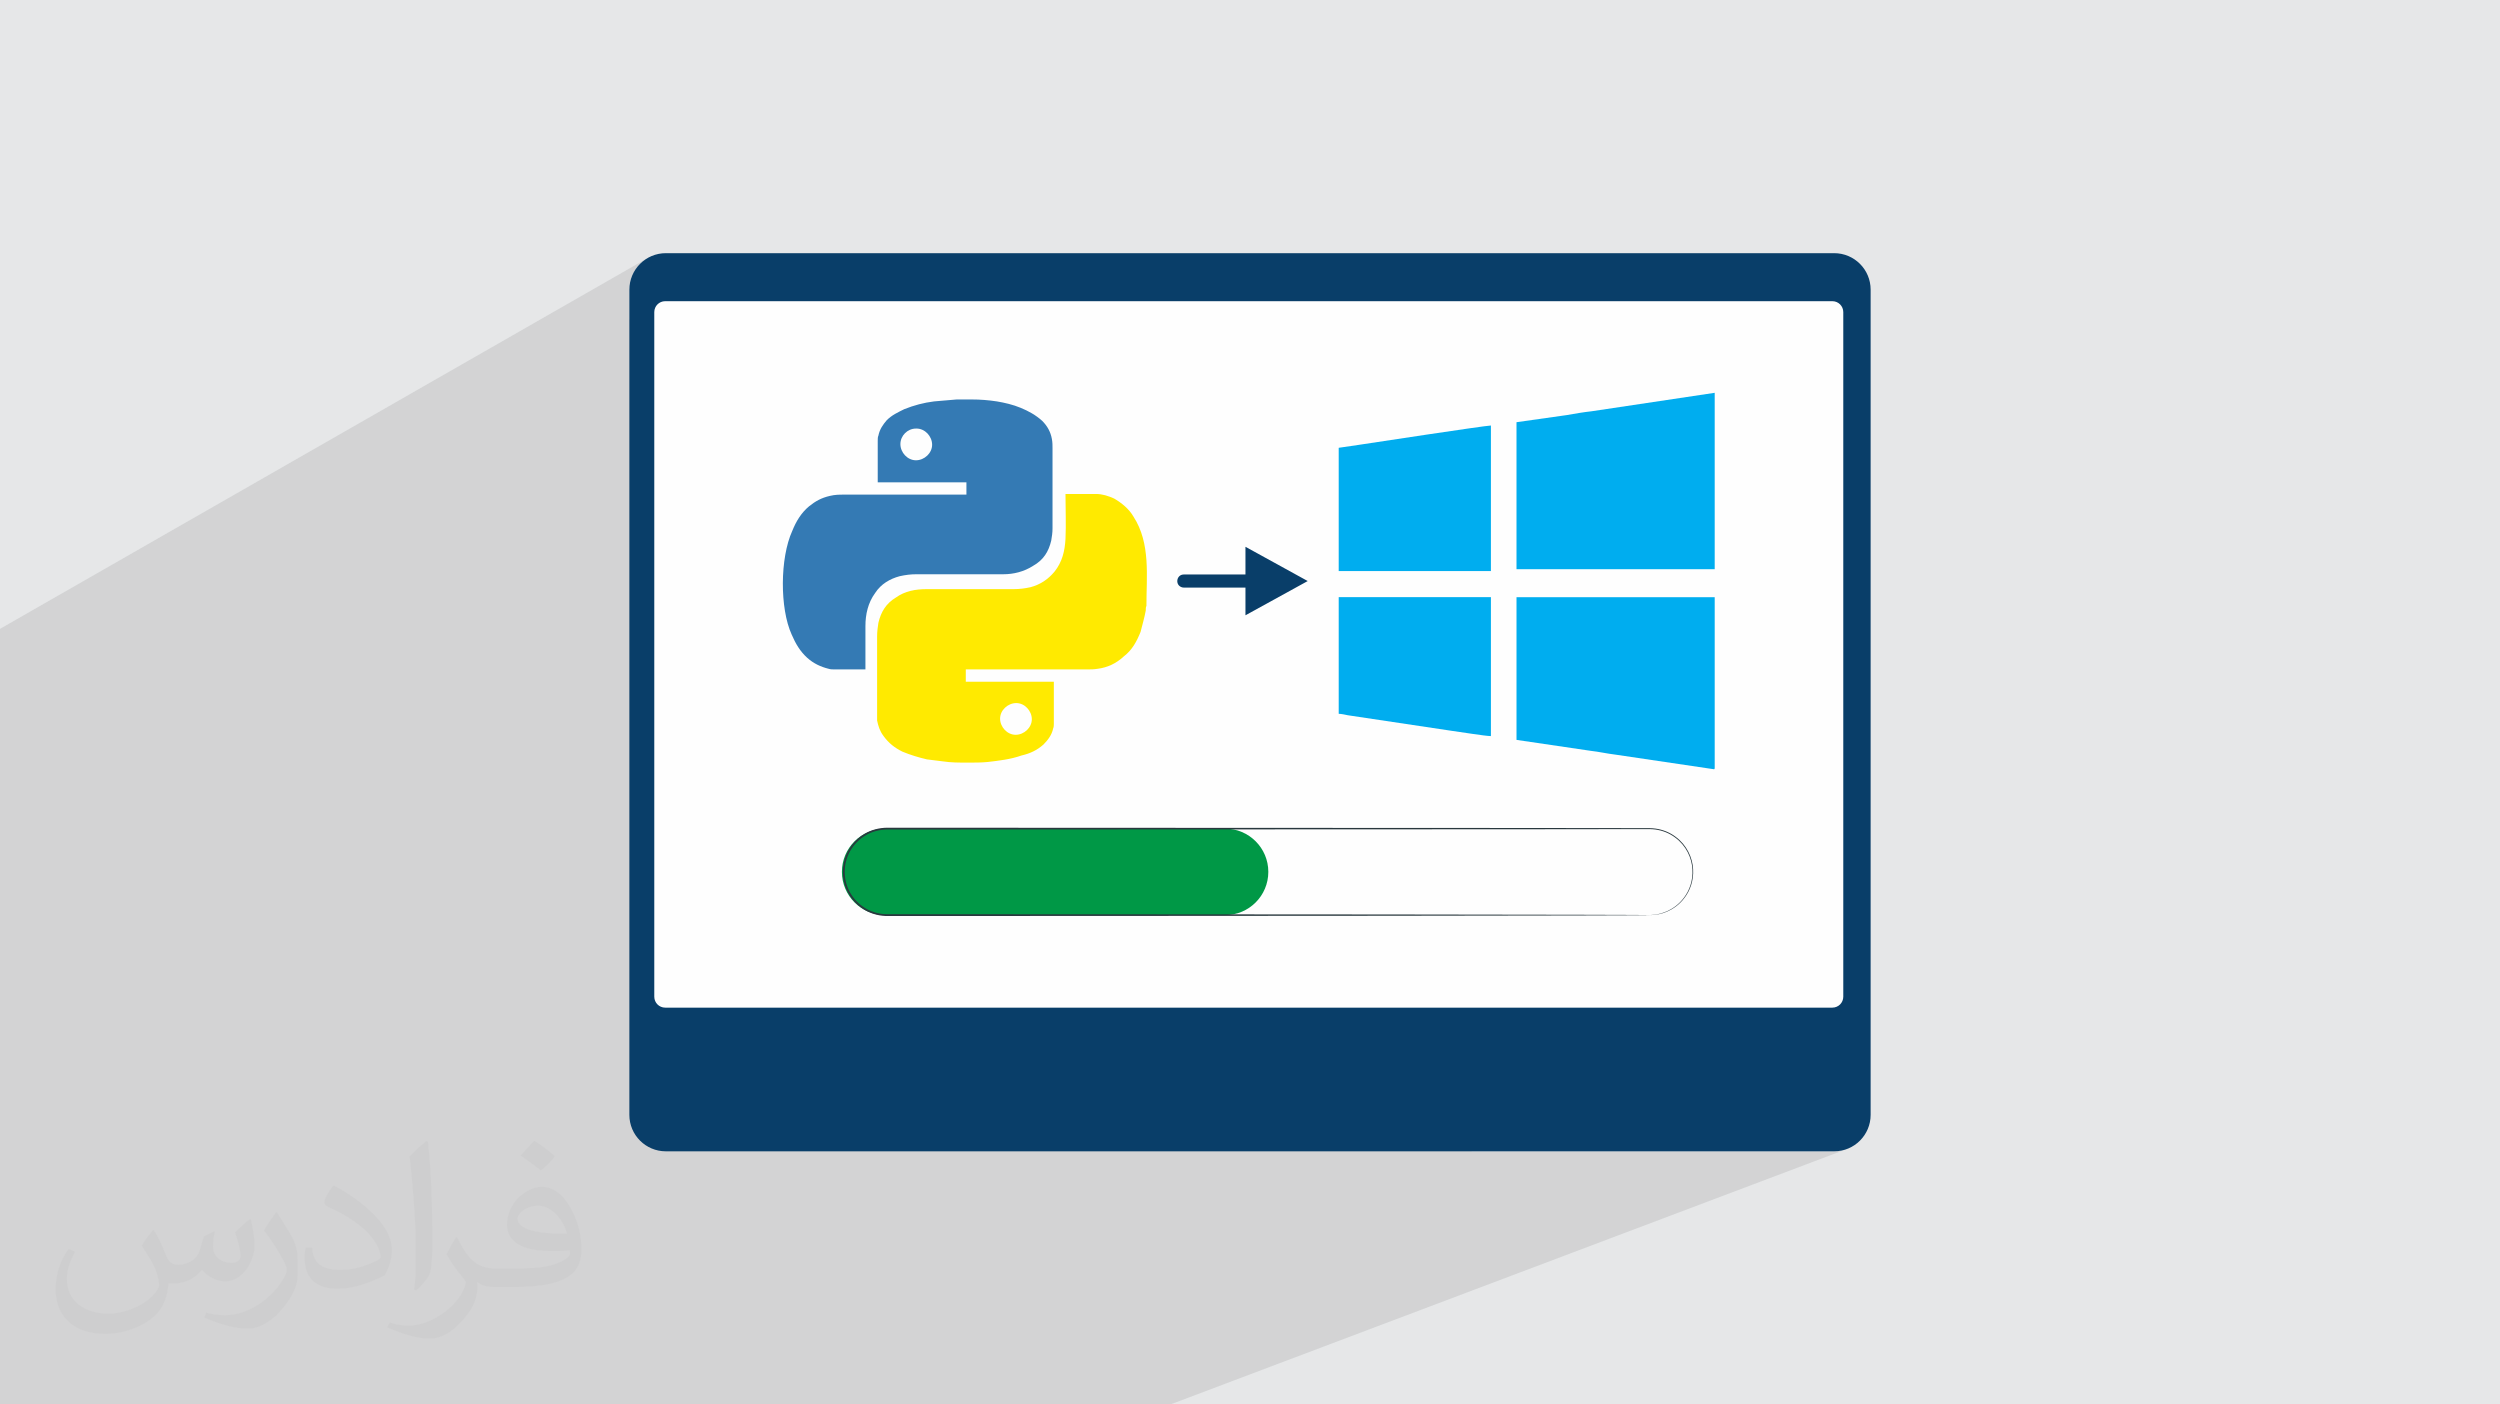 <?xml version="1.0" encoding="UTF-8"?>
<!DOCTYPE svg PUBLIC "-//W3C//DTD SVG 1.1//EN" "http://www.w3.org/Graphics/SVG/1.1/DTD/svg11.dtd">
<!-- Creator: CorelDRAW 2020 (64-Bit) -->
<svg xmlns="http://www.w3.org/2000/svg" xml:space="preserve" width="94.192mm" height="52.917mm" version="1.1" style="shape-rendering:geometricPrecision; text-rendering:geometricPrecision; image-rendering:optimizeQuality; fill-rule:evenodd; clip-rule:evenodd"
viewBox="0 0 9404.92 5283.66"
 xmlns:xlink="http://www.w3.org/1999/xlink"
 xmlns:xodm="http://www.corel.com/coreldraw/odm/2003">
 <defs>
  <style type="text/css">
   <![CDATA[
    .fil9 {fill:#00ADEF}
    .fil0 {fill:#E6E7E8}
    .fil5 {fill:#009846;fill-rule:nonzero}
    .fil3 {fill:#093E69;fill-rule:nonzero}
    .fil6 {fill:#29383E;fill-rule:nonzero}
    .fil7 {fill:#347AB4;fill-rule:nonzero}
    .fil4 {fill:#FEFEFE;fill-rule:nonzero}
    .fil8 {fill:#FFEA00;fill-rule:nonzero}
    .fil2 {fill:#373435;fill-opacity:0.031}
    .fil1 {fill:#2B2A29;fill-opacity:0.102}
   ]]>
  </style>
 </defs>
 <g id="Layer_x0020_1">
  <polygon class="fil0" points="-0,0 9404.92,0 9404.92,5283.66 -0,5283.66 "/>
  <polygon class="fil1" points="-0,4069.65 -0,4050.7 -0,4047.1 -0,4036.28 -0,4004.4 -0,4001.64 -0,3950.25 -0,3948.49 -0,3908.16 -0,3897.73 -0,3896.89 -0,3892.74 -0,3886.5 -0,3882.32 -0,3731.06 -0,3691.01 -0,3553.01 -0,3540.01 -0,3539.57 -0,3535.75 -0,3510.05 -0,3500.33 -0,3495.87 -0,3430.27 -0,3429.15 -0,3429.14 -0,3422.89 -0,3405.5 -0,3403.39 -0,3387.41 -0,3350.9 -0,3344.62 -0,2565.51 -0,2556.41 -0,2552.48 -0,2546.84 -0,2546.59 -0,2541.22 -0,2437.96 -0,2365.72 2439.44,968.97 2428.13,975.85 2417.57,983.75 2407.82,992.6 2398.97,1002.34 2391.07,1012.91 2384.2,1024.22 2378.43,1036.21 2373.82,1048.81 2370.43,1061.95 2368.35,1075.57 2367.65,1089.6 2367.65,1203.28 2479.47,1140.09 2486.44,1136.31 2494.12,1133.92 2502.38,1133.08 6893.36,1133.08 6901.61,1133.92 6909.3,1136.31 6916.26,1140.09 6922.33,1145.1 6927.34,1151.17 6931.13,1158.13 6933.51,1165.81 6934.35,1174.05 6934.35,3749.71 6933.51,3757.96 6931.13,3765.65 6927.34,3772.61 6922.33,3778.68 6916.26,3783.68 6909.3,3787.47 5534.98,4331.24 5540.41,4331.24 5666.89,4331.24 5793.37,4331.24 5919.86,4331.24 6046.34,4331.24 6172.81,4331.24 6299.3,4331.24 6425.78,4331.24 6552.26,4331.24 6900.07,4331.24 6914.1,4330.53 6927.72,4328.46 6940.87,4325.07 6953.47,4320.46 4402.53,5283.66 4379.75,5283.66 4060.78,5283.66 3127.86,5283.66 3114.96,5283.66 3109,5283.66 3102.01,5283.66 3066.45,5283.66 3056.96,5283.66 1816.09,5283.66 1813.05,5283.66 1800.86,5283.66 1787.22,5283.66 1773.12,5283.66 1761.66,5283.66 1730.2,5283.66 1574.2,5283.66 1563.87,5283.66 1282.89,5283.66 1163.73,5283.66 1125.26,5283.66 1088.24,5283.66 949.44,5283.66 912.08,5283.66 910.18,5283.66 908.72,5283.66 849.28,5283.66 840.59,5283.66 746.88,5283.66 505.55,5283.66 456.84,5283.66 404.01,5283.66 349.01,5283.66 253.99,5283.66 103.88,5283.66 36.09,5283.66 0.33,5283.66 -0,5283.66 -0,5258.16 -0,5214.7 -0,5200 -0,5052.82 -0,5020.61 -0,5003.38 -0,5003.37 -0,5001.91 -0,4986.09 -0,4943.44 -0,4935.12 -0,4898.04 -0,4896.39 -0,4876.2 -0,4857.9 -0,4813.36 -0,4782.7 -0,4708.88 -0,4699.78 -0,4693.84 -0,4684.94 -0,4679.03 -0,4678.74 -0,4678.28 -0,4671 -0,4666.08 -0,4642.04 -0,4635.2 -0,4606.19 -0,4595.47 -0,4564.91 -0,4562.6 -0,4561.25 -0,4559.76 -0,4531.84 -0,4512.93 -0,4504.55 -0,4491.64 -0,4488.46 -0,4483 -0,4472.9 -0,4467.47 -0,4431.8 -0,4386.36 -0,4378.75 -0,4376.03 -0,4368.45 -0,4344.93 -0,4334.88 -0,4324.72 -0,4303.35 -0,4300.51 -0,4299.47 -0,4180.81 -0,4179.34 -0,4139.79 -0,4136.94 -0,4135.88 -0,4124.79 -0,4085.67 -0,4078.34 -0,4073.88 -0,4072.72 "/>
  <path class="fil2" d="M578.49 4627.69c17.95,27.21 29.6,53.36 40.96,82.43 8.45,16.91 12.93,48.09 52.57,48.09 11.61,0 28.28,-3.42 43.06,-11.61 16.63,-8.73 29.32,-21.94 35.94,-42l15.85 -53.36 38.57 -19.02 2.64 2.64c-5.27,20.09 -6.59,39.36 -6.59,54.43 0,44.63 38.57,61.56 69.22,61.56 17.95,0 34.09,-8.73 34.09,-25.11 0,-21.13 -8.98,-57.06 -20.62,-89.29 17.95,-17.95 35.94,-35.94 56.53,-50.47l3.17 1.6c8.98,38.04 14,75.56 14,100.66 0,24.57 -10.83,51.79 -19.81,69.49 -18.49,34.87 -51.25,62.62 -90.87,62.62 -30.1,0 -63.65,-15.07 -86.66,-43.06l-1.32 0c-21.66,26.96 -55.22,51.25 -108.86,51.25l-16.63 0c-2.64,35.41 -10.29,60.49 -21.94,82.95 -31.95,62.34 -126.81,106.47 -216.1,106.47 -124.17,0 -186.51,-71.59 -186.51,-166.96 0,-58.91 19.27,-113.6 48.88,-152.42l24.29 10.04c-18.49,35.41 -30.91,68.68 -30.91,101.45 0,89.29 72.66,131.83 156.4,131.83 77.68,0 173.83,-49.41 191.28,-106.72 -6.59,-62.62 -30.1,-91.93 -66.04,-148.99 10.83,-19.02 24.83,-38.04 42.28,-58.38l3.17 0 0 0 0 0 -0.02 -0.09zm1432.13 -336.04c26.15,16.39 51.79,35.66 76.87,57.85 -14,19.81 -31.45,37.79 -53.11,53.64 -25.11,-20.34 -50.19,-37.79 -75.84,-56.27 17.42,-19.55 34.62,-38.29 52.04,-55.22l0 0 0 0 0 0 0 0 0 0 0.03 0zm13.47 244.11c-42.28,0 -76.87,27.75 -76.87,48.34 0,44.13 84.53,57.85 185.72,57.31 -12.68,-51.79 -57.06,-105.68 -108.86,-105.68l0.01 0.03zm-94.86 236.19c54.96,0 103.04,-1.6 139.74,-10.83 40.96,-10.29 75.56,-30.91 75.56,-45.17 0,-3.7 0,-8.19 -1.32,-11.89 -22.98,2.11 -49.41,2.11 -72.38,2.11 -74.49,0 -131.55,-16.91 -154.02,-58.66 -5.55,-11.61 -9.51,-24.57 -9.51,-39.36 0,-40.43 17.42,-79.79 48.09,-107 25.61,-22.45 53.89,-36.44 82.67,-36.44 52.04,0 93.51,41.75 122.57,107.54 15.85,35.94 26.68,77.4 26.68,129.72 0,34.87 -9.51,64.19 -31.17,85.85 -40.43,39.11 -114.92,53.89 -229.04,53.89l-51.79 0 0 0 -13.47 0c-28.28,0 -48.62,-5.02 -64.72,-17.42l-2.64 0c0.79,6.59 1.32,12.93 1.32,19.02 0,25.61 -8.45,58.38 -25.61,84.53 -50.72,75.3 -105.68,108.04 -153.24,108.04 -48.09,0 -107,-18.49 -160.11,-42.54l9.51 -18.49c17.17,7.13 40.96,11.89 73.7,11.89 85.85,0 198.66,-82.43 212.66,-163 -3.17,-6.59 -8.98,-15.32 -17.17,-24.57 -25.11,-29.85 -40.96,-54.68 -55.75,-80.83 12.68,-25.11 24.29,-45.17 35.13,-63.4l4.49 -0.53c36.72,74.77 69.99,117.55 144.23,117.55l11.61 0 0 0 53.89 0 0 0 0 0 0 0 0 0 0 0 0.09 0.01zm-371.98 79c6.34,-34.34 6.87,-72.91 6.87,-108.86l0 -53.36c0,-99.6 -12.68,-244.36 -22.98,-338.68 17.95,-19.27 43.06,-42 62.87,-57.31l5.81 1.6c13.47,118.62 16.63,256 16.63,383.06 0,33.3 -1.32,65.79 -4.49,89.55 -1.85,30.1 -19.27,52.83 -56.53,87.7l-8.19 -3.7zm-382.8 -157.19c1.85,46.77 24.83,83.49 105.15,83.49 49.93,0 92.19,-12.93 138.96,-35.13 8.45,-3.7 12.93,-8.73 12.93,-12.93 0,-29.32 -22.45,-68.15 -60.23,-103.55 -36.72,-33.3 -85.34,-62.62 -130.76,-82.18 -15.6,-6.59 -20.62,-13.47 -20.62,-20.09 0,-13.47 17.95,-41.75 32.77,-62.09l5.02 -0.53c52.04,27.21 110.17,67.64 153.24,112.53 39.11,41.47 63.4,83.49 63.4,129.19 0,33.81 -10.29,65.51 -26.96,95.11 -57.06,28.79 -117.83,50.72 -178.06,50.72 -73.17,0 -123.1,-34.34 -123.1,-114.92 0,-8.73 0,-22.19 3.17,-39.64l25.11 0 0 0 0 0 0 0 0 0 0 0 -0.02 0zm-132.37 -132.9l45.45 73.45c16.63,27.21 32.23,56.81 32.23,103.55l0 59.7c0,48.34 -30.91,100.13 -80.83,151.38 -39.11,34.62 -73.7,49.41 -105.68,49.41 -47.55,0 -101.98,-14.79 -164.85,-41.75l7.13 -18.49c19.81,5.27 42.79,9.77 71.06,9.77 90.36,-0.53 182.8,-66.57 225.08,-147.15 5.02,-9.26 6.87,-17.95 6.87,-24.04 0,-9.26 -5.02,-19.55 -8.98,-28.79 -22.98,-43.31 -48.62,-82.95 -76.87,-119.68 14.79,-23.25 29.6,-45.7 45.7,-67.9l3.7 0.53 0 0 0 0 0 0 0 0 0 0 -0.02 0.01z"/>
  <g id="_2686229950704">
   <path class="fil3" d="M6900.06 952.42l-4395.23 0c-75.78,0 -137.19,61.43 -137.19,137.18l0 3104.45c0,75.79 61.42,137.19 137.19,137.19 1349.15,0 2698.29,0 4047.42,0l347.81 0c75.77,0 137.19,-61.41 137.19,-137.18l0 -3104.46c0,-75.76 -61.43,-137.18 -137.2,-137.18z"/>
   <path class="fil4" d="M6893.36 3785.25l-4390.98 0c-19.64,0 -35.56,-15.9 -35.56,-35.54l0 -2575.65c0,-19.63 15.92,-35.55 35.56,-35.55l4390.99 0c19.64,0 35.55,15.9 35.55,35.54l0 2575.66c0,19.64 -15.91,35.54 -35.56,35.54z"/>
   <path class="fil4" d="M2502.38 1143.95c-16.61,0 -30.12,13.51 -30.12,30.11l0 2575.65c0,16.59 13.51,30.11 30.12,30.11l4390.98 0c16.6,0 30.12,-13.52 30.12,-30.11l0 -2575.66c0,-16.6 -13.52,-30.1 -30.12,-30.1l-4390.98 0zm4390.98 2646.74l-4390.98 0c-22.62,0 -41,-18.38 -41,-40.98l0 -2575.65c0,-22.6 18.38,-40.98 41,-40.98l4390.98 0c22.6,0 40.99,18.38 40.99,40.97l0 2575.66c0,22.6 -18.39,40.98 -40.99,40.98z"/>
   <path class="fil5" d="M4608.71 3442.61l-1278.8 0c-89.84,0 -162.67,-72.82 -162.67,-162.67 0,-89.83 72.83,-162.67 162.67,-162.67l1278.8 0c89.83,0 162.68,72.84 162.68,162.67 0,89.85 -72.85,162.67 -162.68,162.67z"/>
   <path class="fil6" d="M6205.91 3442.61c-0.41,-1.35 24.79,2.91 66.35,-15 20.09,-9.45 44.31,-25.01 63.54,-51.71 19.53,-25.98 33.82,-63.46 30.93,-106.04 -2.3,-42.03 -23.48,-89.19 -65.64,-119.62 -20.62,-15.46 -46.23,-25.98 -73.91,-29.64 -13.8,-1.89 -28.16,-1.56 -42.85,-1.51 -14.66,0.03 -29.59,0.06 -44.76,0.06 -121.52,0.16 -259.83,0.33 -412.73,0.52 -611.75,0.27 -1456.65,0.62 -2389.84,1.01 -28.46,0.47 -57.11,7.47 -81.33,22.43 -24.59,14.32 -44.58,35.66 -58.42,60.19 -27.33,49.48 -25.84,113.17 4.25,160.27 14.32,23.91 35.66,43.04 59.66,56.51 24.45,12.8 51.81,19.76 79.41,19.13 55.96,0.01 111.45,0.03 166.48,0.03 220.06,0.08 432.32,0.14 634.52,0.21 404.39,0.27 768.55,0.52 1074.41,0.73 305.74,0.47 553.18,0.84 724.31,1.1 85.43,0.28 151.79,0.5 196.93,0.63 22.43,0.16 39.55,0.28 51.22,0.36 11.53,0.12 17.44,0.34 17.44,0.34 0,0 -5.91,0.24 -17.44,0.36 -11.67,0.07 -28.8,0.18 -51.22,0.34 -45.14,0.14 -111.5,0.36 -196.93,0.64 -171.13,0.26 -418.58,0.64 -724.31,1.11 -305.87,0.19 -670.03,0.44 -1074.41,0.72 -202.2,0.07 -414.46,0.13 -634.52,0.19 -55.03,0.02 -110.52,0.03 -166.48,0.05 -28.44,0.66 -57.22,-6.58 -82.65,-19.93 -25.04,-14.05 -47.28,-34 -62.23,-58.92 -31.39,-49.14 -32.97,-115.54 -4.44,-167.18 14.42,-25.6 35.29,-47.83 60.91,-62.78 25.27,-15.57 55.19,-22.93 84.84,-23.37 933.19,0.39 1778.09,0.76 2389.84,1.01 152.9,0.18 291.21,0.36 412.73,0.5 15.18,0.02 30.1,0.05 44.76,0.08 14.58,0 29.12,-0.31 43.3,1.66 28.29,3.83 54.43,14.68 75.38,30.52 42.9,31.21 64.23,79.38 66.39,122.12 2.73,43.26 -12.01,81.25 -31.98,107.4 -19.64,26.91 -44.25,42.45 -64.61,51.76 -20.74,9.21 -38.04,11.65 -49.44,13.13 -11.54,0.64 -17.47,0.61 -17.47,0.61z"/>
   <path class="fil7" d="M2980.55 1997.09c14.6,-36.51 34.07,-68.19 63.31,-92.55 24.35,-19.48 46.3,-31.65 77.94,-38.96 19.48,-4.85 36.51,-4.85 53.55,-4.85 151.01,0 304.45,0 457.89,0 2.41,0 2.41,0 2.41,0 0,-17.05 0,-29.23 0,-46.26 -112.04,0 -221.62,0 -333.65,0 0,-2.43 0,-2.43 0,-4.86 0,-48.71 0,-97.43 0,-148.56 0,-2.42 0,-2.42 0,-2.42 0,-7.32 0,-14.64 2.43,-19.5 4.87,-24.35 17.04,-41.39 31.67,-58.46 19.48,-19.49 41.39,-29.21 65.76,-41.39 36.53,-14.61 73.08,-24.35 112.02,-29.22 29.24,-2.43 58.47,-4.86 85.27,-7.31 2.41,0 2.41,0 2.41,0 19.5,0 34.12,0 51.16,0 2.43,0 2.43,0 2.43,0 31.65,0 63.31,2.43 94.99,7.31 29.22,4.86 60.88,12.16 90.11,24.35 29.24,12.16 56.04,26.79 80.38,48.71 19.5,19.49 31.66,41.39 36.52,68.19 2.43,12.17 2.43,24.35 2.43,36.52 0,99.86 0,199.72 0,299.56 0,17.05 -2.43,31.67 -4.86,46.26 -9.72,41.4 -29.22,73.08 -68.2,94.99 -34.1,21.91 -73.05,31.66 -112.04,31.66 -107.16,0 -216.75,0 -326.36,0 -21.91,0 -41.4,2.45 -63.32,7.31 -36.52,9.73 -70.63,29.23 -92.55,63.31 -26.8,36.52 -36.51,80.39 -36.51,124.21 0,53.57 0,107.15 0,160.75 0,2.42 0,2.42 0,2.42 -2.42,0 -2.42,0 -2.42,0 -36.52,0 -77.94,0 -114.48,0 -7.31,0 -14.6,0 -21.91,-2.42 -29.23,-7.3 -56.03,-19.49 -80.38,-41.4 -26.81,-24.35 -43.83,-53.56 -58.46,-87.69 -44.54,-98.08 -44.28,-286.98 2.47,-389.71zm465.17 -384.85l0 0c-31.66,0 -58.47,26.79 -58.47,58.45 0,31.66 26.81,60.9 58.47,60.9 31.65,0 60.88,-26.81 60.88,-58.48 0,-31.65 -26.79,-60.87 -58.45,-60.87l0 0 -2.45 0 0.02 0z"/>
   <path class="fil8" d="M4312.75 2279.59c-2.42,4.86 -2.42,9.73 -2.42,17.04 -4.86,26.81 -12.18,51.15 -19.5,80.38 -14.6,36.52 -31.66,68.21 -63.32,92.55 -29.22,26.8 -60.88,41.4 -97.42,46.28 -14.64,2.43 -26.8,2.43 -36.52,2.43 -151,0 -304.45,0 -457.85,0 -2.44,0 -2.44,0 -2.44,0 0,17.03 0,29.22 0,46.26 109.58,0 221.62,0 331.22,0 0,2.45 0,2.45 0,2.45 0,51.14 0,104.71 0,155.85 0,4.85 0,12.16 -2.43,17.03 -4.86,24.35 -19.49,43.84 -36.52,60.9 -24.35,21.91 -51.14,34.1 -82.8,41.39 -41.41,14.62 -85.25,19.49 -126.65,24.35 -24.35,2.43 -51.16,2.43 -75.49,2.43 -31.66,0 -63.32,0 -94.99,-4.85 -19.48,-2.44 -36.52,-4.87 -58.45,-7.32 -31.66,-7.3 -63.32,-17.03 -92.58,-29.21 -29.22,-14.62 -51.14,-31.66 -70.62,-58.46 -14.61,-19.5 -19.49,-36.52 -24.35,-58.45 0,-7.3 0,-17.06 0,-24.36 0,-97.43 0,-194.86 0,-292.25 0,-19.5 2.41,-34.12 4.86,-51.15 9.73,-41.4 29.22,-73.08 65.77,-94.99 34.1,-24.35 73.07,-31.66 116.92,-31.66 107.13,0 216.75,0 326.36,0 21.94,0 41.39,-2.43 63.31,-7.29 36.53,-9.74 65.78,-29.24 90.12,-58.45 29.22,-36.52 38.97,-77.93 41.41,-124.21 2.45,-53.61 0,-109.6 0,-163.18 0,-2.43 0,-2.43 0,-4.85 2.45,0 2.45,0 4.85,0 36.52,0 73.05,0 109.59,0 24.34,0 46.29,7.3 68.2,17.03 29.22,17.03 56.03,38.97 73.08,68.2 65.04,100.46 48.66,224.7 48.66,336.12zm-491.97 484.66l0 0c31.66,0 60.9,-26.8 60.9,-58.46 0,-31.65 -26.81,-60.89 -58.47,-60.89 -31.65,0 -60.88,26.8 -60.88,58.45 0,31.67 26.8,60.9 58.45,60.9z"/>
   <path class="fil9" d="M6450.68 1477.7l-463.79 69.57c-32.1,3.57 -62.43,8.92 -92.75,14.26l-189.07 26.76 0 552.97 745.61 0 0 -663.57 0 0z"/>
   <path class="fil9" d="M6450.68 2892.22l0 -645.7 -745.61 0 0 536.9 278.27 41.04c32.1,3.57 62.43,10.7 92.75,14.26l372.82 55.29 0 -1.78 1.78 0z"/>
   <path class="fil9" d="M5036.17 1684.61l0 463.79 572.58 0 0 -547.61c-19.61,0 -453.07,66.01 -499.44,73.13l-73.13 10.69 0 1.78 0 -1.78 -0.01 0z"/>
   <path class="fil9" d="M5036.17 2685.31c8.92,0 26.75,3.57 33.88,5.35l392.44 58.87c28.54,3.57 124.87,19.61 146.27,19.61l0 -522.64 -572.58 0 0 438.8 0 -1.78 0 1.78 0 0.01z"/>
   <path class="fil3" d="M4453.43 2161.21c-28.53,0 -34.51,41.42 -5.41,48.69 1.86,0.35 3.4,0.6 5.41,0.6l231.93 0 0 104.19 234.22 -128.83 -234.22 -128.83 0 104.19 -231.93 0z"/>
  </g>
 </g>
</svg>
